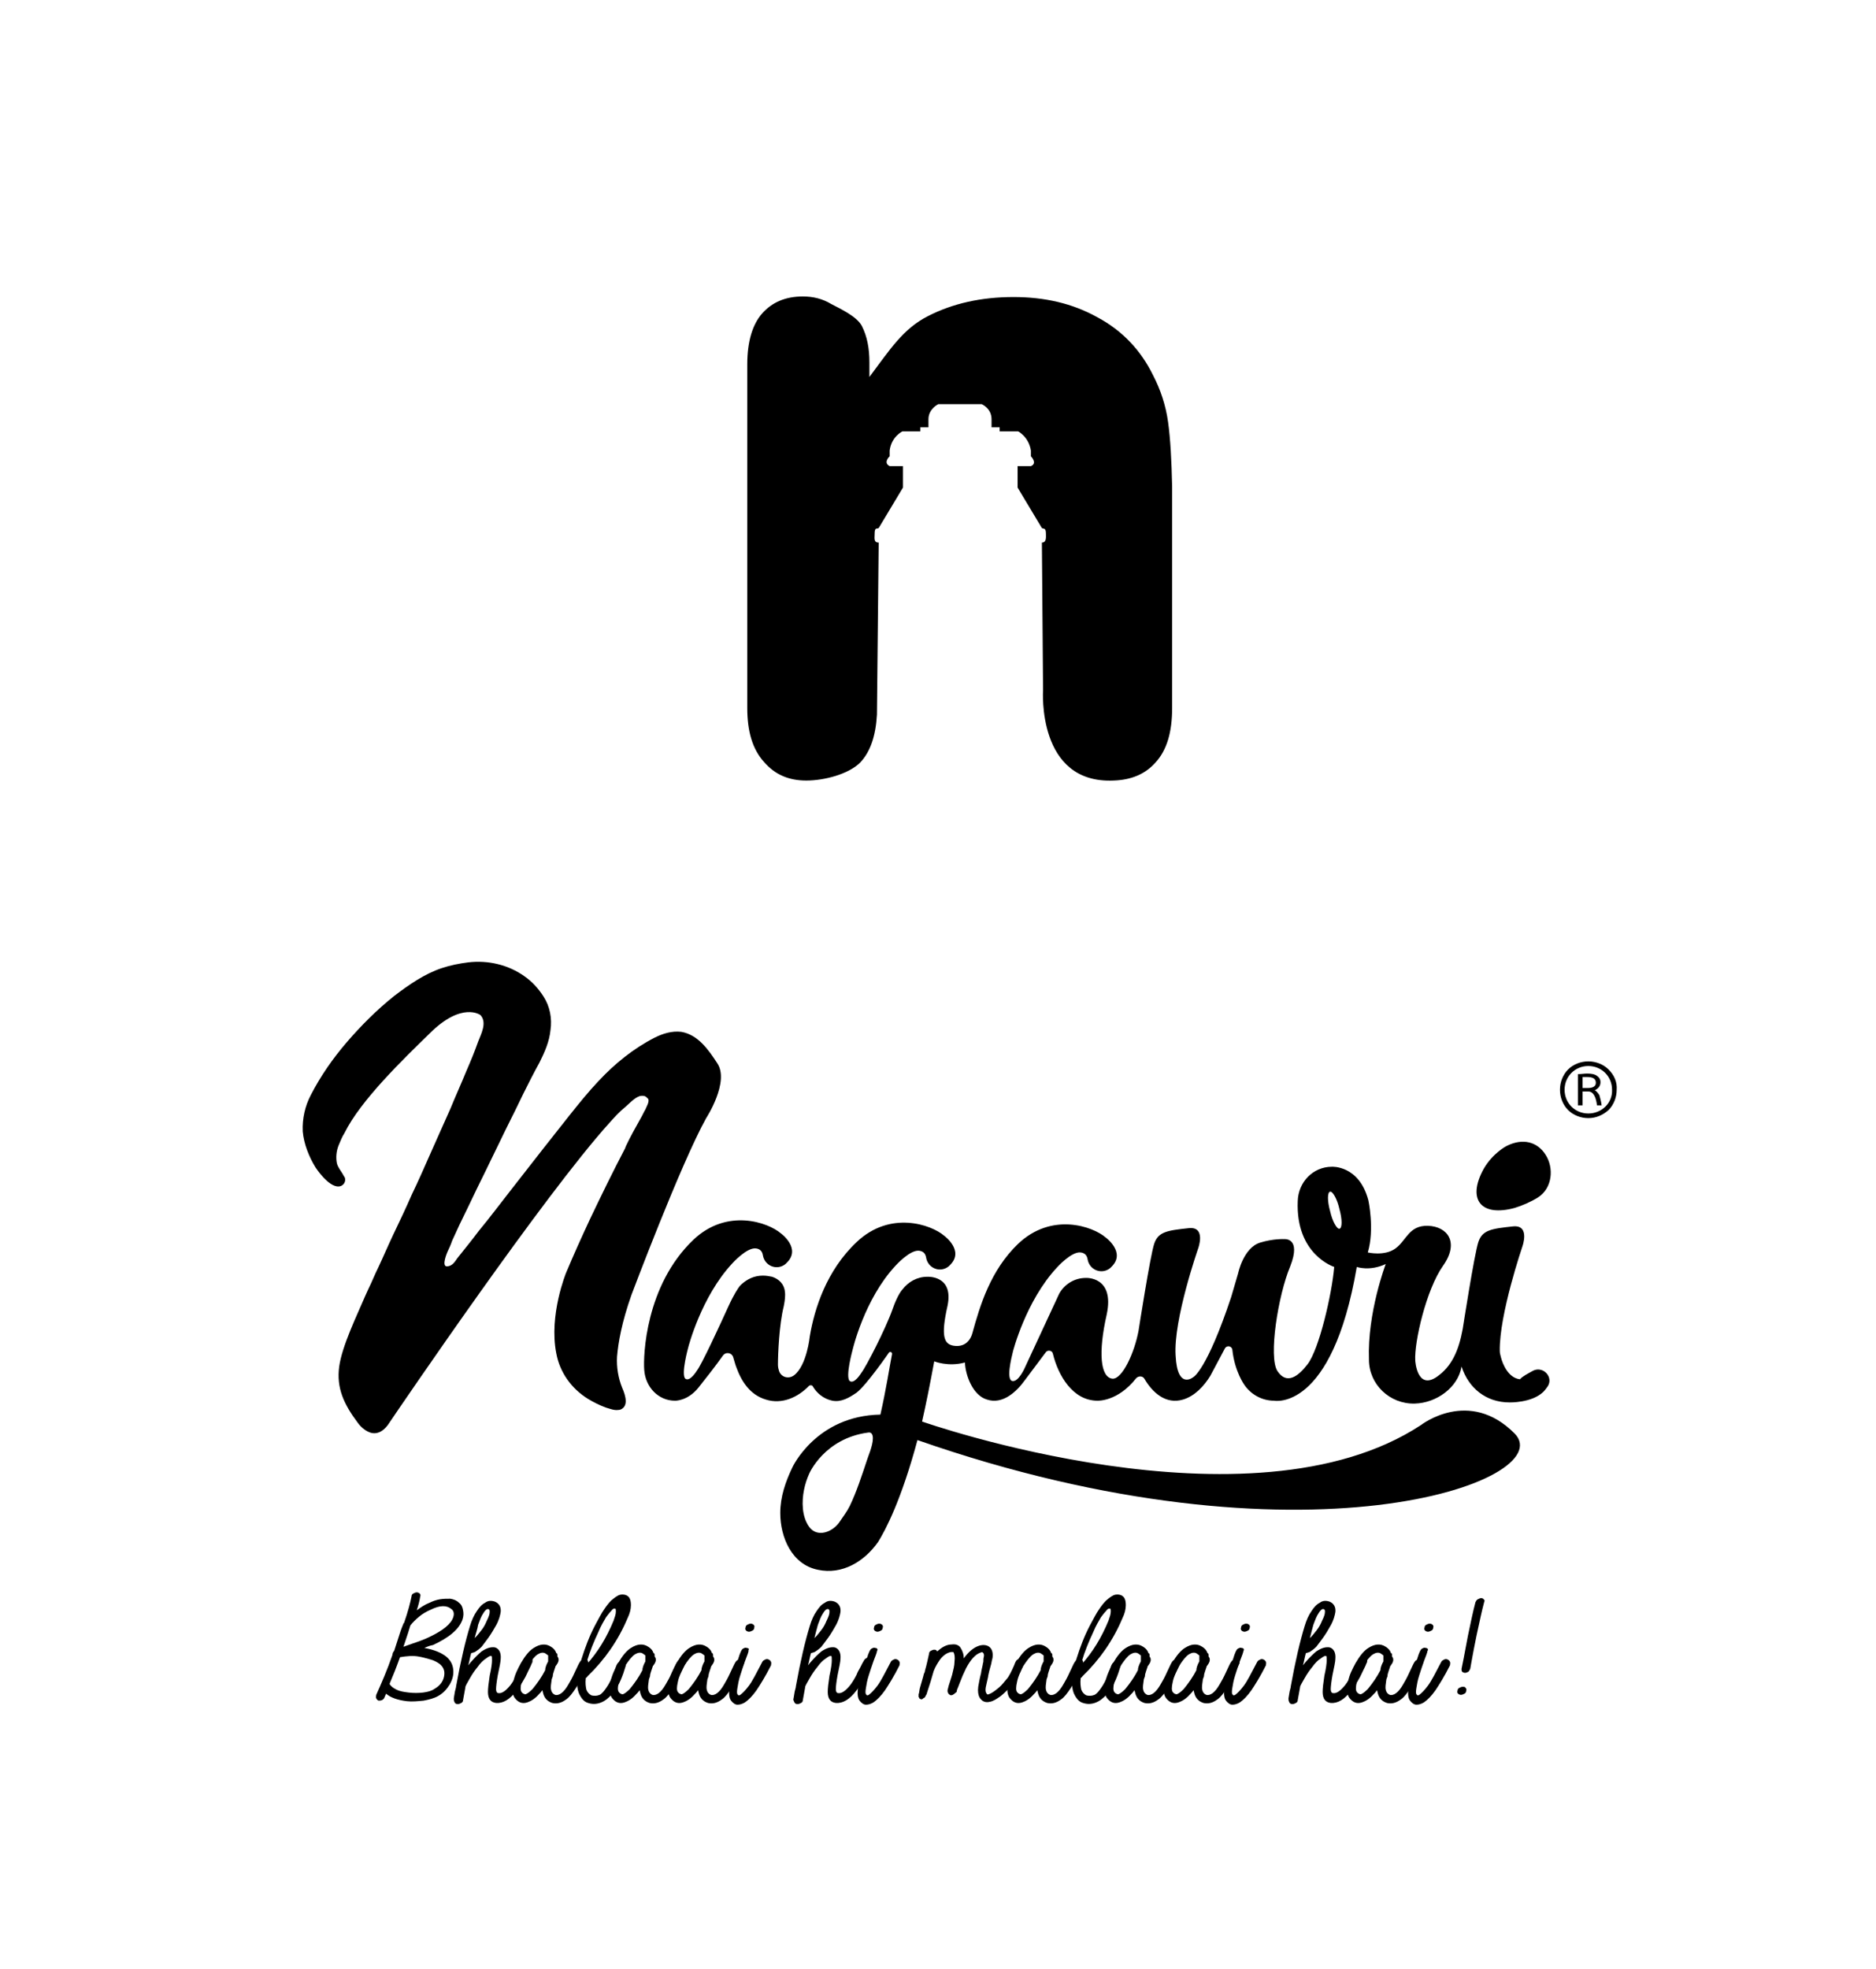 <?xml version="1.0" encoding="UTF-8"?> <svg xmlns="http://www.w3.org/2000/svg" xmlns:xlink="http://www.w3.org/1999/xlink" version="1.1" id="Layer_1" x="0px" y="0px" viewBox="0 0 324.1 340.1" style="enable-background:new 0 0 324.1 340.1;" xml:space="preserve"> <g> <g> <g> <path d="M73.3,284.6c1.7,0.3,2.9,0.8,3.8,1.5c0.7,0.6,1.1,1.3,1.2,2.2c0.1,0.9-0.1,1.7-0.6,2.6c-0.5,0.8-1.1,1.5-2,2 c-0.7,0.4-1.5,0.6-2.5,0.8c-1,0.1-2,0.2-2.9,0.1c-1.6-0.2-2.8-0.6-3.6-1.3l-0.3,0.7c-0.1,0.2-0.2,0.3-0.4,0.4 c-0.2,0.1-0.4,0.1-0.6,0.1c-0.2-0.1-0.3-0.2-0.4-0.4c-0.1-0.2,0-0.4,0-0.6c0.9-2,1.9-4.3,2.8-6.9c0-0.2,0.1-0.5,0.3-0.7l1.1-3.4 c0.1-0.3,0.3-0.8,0.5-1.3c0,0,0-0.1,0.1-0.1c0.7-2,1.1-3.6,1.3-4.6c0-0.2,0.1-0.4,0.3-0.5c0.2-0.1,0.4-0.2,0.6-0.2 c0.2,0,0.4,0.1,0.5,0.2c0.1,0.1,0.2,0.3,0.1,0.5c-0.1,0.7-0.3,1.5-0.6,2.4c0.7-0.5,1.4-1,2.2-1.3c0.6-0.3,1.2-0.5,1.8-0.6 c0.6-0.1,1.2-0.1,1.8-0.1c0.6,0.1,1.1,0.3,1.5,0.7c0.4,0.3,0.6,0.7,0.7,1.3c0.1,0.5,0.1,1-0.1,1.6c-0.6,1.7-2.3,3.1-5.1,4.4 C74.2,284.2,73.8,284.4,73.3,284.6z M69.1,286.2c-0.6,1.7-1.2,3.2-1.8,4.6c0.2,0.4,0.6,0.7,1.2,1c0.6,0.3,1.3,0.4,2.1,0.5 c0.8,0.1,1.7,0.1,2.5,0c0.8-0.1,1.5-0.3,1.9-0.6c0.9-0.5,1.5-1.2,1.7-2.1c0.2-0.9,0-1.6-0.7-2.2c-0.4-0.3-0.9-0.6-1.6-0.8 c-0.7-0.2-1.4-0.4-2-0.5C71.4,285.9,70.3,286,69.1,286.2z M69.7,284.4l1.4-0.5c1.2-0.4,2.3-0.8,3.1-1.2c2.3-1.1,3.7-2.2,4.1-3.4 c0.2-0.6,0.1-1.1-0.3-1.4c-0.8-0.7-2-0.7-3.6,0.1c-0.7,0.3-1.4,0.7-2,1.2c-0.6,0.5-1.1,1-1.5,1.5c-0.2,0.6-0.3,1-0.4,1.3 L69.7,284.4z"></path> <path d="M78.4,293.3c0.1-0.7,0.2-1.1,0.2-1.2c0.1-0.4,0.2-0.7,0.2-0.9c0.8-4.4,1.6-7.8,2.4-10.4c0.3-1,0.7-1.9,1.2-2.6 c0.4-0.6,0.8-1.1,1.4-1.4c0.5-0.4,1.1-0.4,1.7-0.2c0.7,0.3,1.1,0.9,1,1.8c-0.1,0.6-0.3,1.4-0.8,2.3c-0.4,0.7-0.8,1.4-1.3,2.1 c-0.5,0.7-0.9,1.2-1.2,1.6c-0.4,0.4-0.7,0.6-1,0.8c-0.1,0.1-0.4,0.2-0.8,0.3c-0.2,0.7-0.3,1.4-0.5,2.1l0.4-0.5 c0.7-0.8,1.3-1.4,1.9-1.9c0.9-0.6,1.6-0.8,2.3-0.7c0.7,0.2,1.1,0.9,1,2c0,0.4-0.2,1.4-0.5,2.8c-0.2,1.1-0.3,2-0.3,2.4 c0,0.5,0.2,0.7,0.4,0.7c0.6,0.1,1.3-0.4,2.1-1.4c0.3-0.4,0.7-1,1.1-1.8c0.1-0.3,0.3-0.7,0.6-1.2c0.3-0.6,0.5-1,0.7-1.3 c0.1-0.2,0.3-0.3,0.5-0.4c0.2-0.1,0.4-0.1,0.6,0c0.2,0.1,0.3,0.2,0.3,0.4c0,0.2,0,0.4-0.1,0.5c-0.1,0.3-0.3,0.7-0.6,1.3 c-0.3,0.6-0.5,1.1-0.7,1.4c-0.5,0.9-0.9,1.5-1.3,2c-1.2,1.6-2.4,2.3-3.6,2.2c-0.9-0.1-1.4-0.7-1.4-1.9c0-0.6,0.1-1.5,0.3-2.8 c0.3-1.3,0.4-2.2,0.4-2.6c0-0.5,0-0.8-0.1-0.8c-0.2-0.1-0.5,0.1-0.9,0.4c-0.5,0.3-1,0.8-1.5,1.5c-0.5,0.6-0.9,1.2-1.3,1.9 c-0.4,0.7-0.7,1.2-0.8,1.5l0,0.1l-0.4,2.2c0,0.2-0.1,0.4-0.3,0.5s-0.4,0.2-0.6,0.2c-0.3,0-0.5-0.1-0.6-0.4 C78.4,293.7,78.4,293.5,78.4,293.3z M82,282.9c0.1-0.1,0.2-0.2,0.3-0.3c0.2-0.2,0.5-0.6,0.9-1.1c0.4-0.5,0.7-1.1,0.9-1.6 c0.3-0.6,0.5-1.1,0.5-1.5c0-0.3,0-0.4-0.2-0.5c-0.3-0.1-0.6,0.2-0.9,0.7c-0.4,0.6-0.6,1.2-0.9,2C82.5,281.3,82.2,282.1,82,282.9z "></path> <path d="M96.3,286.1C96.3,286.1,96.3,286.1,96.3,286.1c0.2,0.2,0.2,0.4,0.2,0.6c0,0.2-0.1,0.4-0.2,0.6c0,0-0.1,0.1-0.2,0.3 l-0.1,0.1c-0.2,0.6-0.3,0.9-0.3,0.9c-0.1,0.3-0.2,0.6-0.2,0.9c-0.1,0.3-0.2,0.5-0.2,0.6c-0.1,0.7-0.2,1.3-0.1,1.7 c0.1,0.5,0.4,0.8,0.7,0.9c0.3,0.1,0.7,0,1.1-0.3c0.4-0.3,0.8-0.8,1.2-1.5c0.3-0.5,0.7-1.2,1.1-2.1c0.5-1.1,0.8-1.7,0.9-1.8 c0.1-0.2,0.3-0.3,0.5-0.4c0.2-0.1,0.4-0.1,0.6,0c0.2,0.1,0.3,0.2,0.3,0.4c0.1,0.2,0,0.4-0.1,0.5c0,0.1-0.3,0.6-0.8,1.7 c-0.4,0.9-0.8,1.7-1.2,2.3c-0.6,0.9-1.1,1.6-1.7,2c-0.8,0.6-1.6,0.8-2.4,0.6c-0.9-0.3-1.4-0.9-1.6-1.8c0-0.1-0.1-0.3-0.1-0.4 c-0.2,0.3-0.4,0.5-0.6,0.7c-0.7,0.8-1.4,1.2-2,1.4c-0.9,0.3-1.6,0-2.2-0.8c-0.4-0.6-0.5-1.5-0.2-2.8c0.2-1.1,0.7-2.1,1.3-3.2 c0.7-1.2,1.4-2.1,2.2-2.6c1.1-0.7,2.1-0.8,3-0.2c0.5,0.3,0.8,0.7,0.9,1.1C96.3,285.5,96.3,285.7,96.3,286.1L96.3,286.1z M94.7,286.8c0-0.1,0-0.4,0-0.7c0-0.1,0-0.2,0-0.2c0,0-0.1-0.1-0.4-0.3c-0.4-0.3-0.9-0.2-1.4,0.1c-0.6,0.4-1.1,1.1-1.7,2 c-0.5,0.9-0.9,1.8-1.1,2.8c-0.2,0.9-0.2,1.4,0,1.7c0.2,0.3,0.5,0.4,0.7,0.4c0.3-0.1,0.7-0.4,1.2-0.9c0.4-0.5,0.8-1,1.2-1.6 c0.4-0.6,0.7-1.1,0.9-1.5c0-0.1,0.1-0.1,0.1-0.2l0-0.2c0.1-0.5,0.3-0.9,0.4-1.1C94.7,287,94.7,286.9,94.7,286.8 C94.8,286.9,94.7,286.8,94.7,286.8z"></path> <path d="M101.2,289.8c-0.1,0.9,0,1.5,0.1,2c0.2,0.5,0.5,0.8,0.9,1c0.5,0.1,0.9,0.1,1.4-0.1c0.4-0.2,0.8-0.7,1.2-1.3 c0.7-1,1.2-2.3,1.7-3.8c0.1-0.2,0.2-0.4,0.4-0.5c0.2-0.1,0.4-0.2,0.6-0.2c0.2,0,0.4,0.1,0.5,0.3c0.1,0.2,0.1,0.3,0.1,0.5 c-0.5,1.7-1.1,3.2-1.9,4.3c-0.6,0.8-1.2,1.4-1.9,1.8c-0.9,0.5-1.8,0.6-2.7,0.3c-0.7-0.2-1.2-0.8-1.6-1.7c-0.5-1.3-0.4-3.2,0.5-6 c0.6-1.9,1.3-3.8,2.3-5.7c0.6-1.1,1.1-2.1,1.6-2.8c0.4-0.6,0.8-1.1,1.2-1.5c0.6-0.5,1.1-0.9,1.6-1c0.7-0.1,1.2,0.1,1.5,0.5 c0.2,0.3,0.3,0.7,0.3,1.3c0,0.7-0.2,1.5-0.6,2.3c-1.6,3.8-3.9,7.1-6.9,10C101.4,289.7,101.3,289.7,101.2,289.8z M101.3,287.5 c2-2.2,3.5-4.7,4.7-7.6c0.2-0.6,0.4-1.1,0.4-1.6c0-0.2,0-0.4-0.1-0.5c0,0-0.1,0-0.2,0c-0.1,0-0.3,0.1-0.5,0.4 c-0.3,0.3-0.6,0.7-0.9,1.1c-0.4,0.7-0.9,1.5-1.3,2.5c-0.8,1.7-1.5,3.4-2,5.1C101.4,287,101.3,287.2,101.3,287.5z"></path> <path d="M113.1,286.1C113.1,286.1,113.1,286.1,113.1,286.1c0.2,0.2,0.2,0.4,0.2,0.6c0,0.2-0.1,0.4-0.2,0.6c0,0-0.1,0.1-0.2,0.3 l-0.1,0.1c-0.2,0.6-0.3,0.9-0.3,0.9c-0.1,0.3-0.2,0.6-0.2,0.9c-0.1,0.3-0.2,0.5-0.2,0.6c-0.1,0.7-0.2,1.3-0.1,1.7 c0.1,0.5,0.4,0.8,0.7,0.9c0.3,0.1,0.7,0,1.1-0.3c0.4-0.3,0.8-0.8,1.2-1.5c0.3-0.5,0.7-1.2,1.1-2.1c0.5-1.1,0.8-1.7,0.9-1.8 c0.1-0.2,0.3-0.3,0.5-0.4c0.2-0.1,0.4-0.1,0.6,0c0.2,0.1,0.3,0.2,0.3,0.4c0.1,0.2,0,0.4-0.1,0.5c0,0.1-0.3,0.6-0.8,1.7 c-0.4,0.9-0.8,1.7-1.2,2.3c-0.6,0.9-1.1,1.6-1.7,2c-0.8,0.6-1.6,0.8-2.4,0.6c-0.9-0.3-1.4-0.9-1.6-1.8c0-0.1-0.1-0.3-0.1-0.4 c-0.2,0.3-0.4,0.5-0.6,0.7c-0.7,0.8-1.4,1.2-2,1.4c-0.9,0.3-1.6,0-2.2-0.8c-0.4-0.6-0.5-1.5-0.2-2.8c0.2-1.1,0.7-2.1,1.3-3.2 c0.7-1.2,1.4-2.1,2.2-2.6c1.1-0.7,2.1-0.8,3-0.2c0.5,0.3,0.8,0.7,0.9,1.1C113.1,285.5,113.1,285.7,113.1,286.1L113.1,286.1z M111.5,286.8c0-0.1,0-0.4,0-0.7c0-0.1,0-0.2,0-0.2c0,0-0.1-0.1-0.4-0.3c-0.4-0.3-0.9-0.2-1.4,0.1c-0.6,0.4-1.1,1.1-1.7,2 c-0.5,0.9-0.9,1.8-1.1,2.8c-0.2,0.9-0.2,1.4,0,1.7s0.5,0.4,0.7,0.4c0.3-0.1,0.7-0.4,1.2-0.9c0.4-0.5,0.8-1,1.2-1.6 c0.4-0.6,0.7-1.1,0.9-1.5c0-0.1,0.1-0.1,0.1-0.2l0-0.2c0.1-0.5,0.3-0.9,0.4-1.1C111.5,287,111.5,286.9,111.5,286.8 C111.5,286.9,111.5,286.8,111.5,286.8z"></path> <path d="M123.2,286.1C123.2,286.1,123.2,286.1,123.2,286.1c0.2,0.2,0.2,0.4,0.2,0.6c0,0.2-0.1,0.4-0.2,0.6c0,0-0.1,0.1-0.2,0.3 l-0.1,0.1c-0.2,0.6-0.3,0.9-0.3,0.9c-0.1,0.3-0.2,0.6-0.2,0.9c-0.1,0.3-0.2,0.5-0.2,0.6c-0.1,0.7-0.2,1.3-0.1,1.7 c0.1,0.5,0.4,0.8,0.7,0.9c0.3,0.1,0.7,0,1.1-0.3c0.4-0.3,0.8-0.8,1.2-1.5c0.3-0.5,0.7-1.2,1.1-2.1c0.5-1.1,0.8-1.7,0.9-1.8 c0.1-0.2,0.3-0.3,0.5-0.4c0.2-0.1,0.4-0.1,0.6,0c0.2,0.1,0.3,0.2,0.3,0.4c0.1,0.2,0,0.4-0.1,0.5c0,0.1-0.3,0.6-0.8,1.7 c-0.4,0.9-0.8,1.7-1.2,2.3c-0.6,0.9-1.1,1.6-1.7,2c-0.8,0.6-1.6,0.8-2.4,0.6c-0.9-0.3-1.4-0.9-1.6-1.8c0-0.1-0.1-0.3-0.1-0.4 c-0.2,0.3-0.4,0.5-0.6,0.7c-0.7,0.8-1.4,1.2-2,1.4c-0.9,0.3-1.6,0-2.2-0.8c-0.4-0.6-0.5-1.5-0.2-2.8c0.2-1.1,0.7-2.1,1.3-3.2 c0.7-1.2,1.4-2.1,2.2-2.6c1.1-0.7,2.1-0.8,3-0.2c0.5,0.3,0.8,0.7,0.9,1.1C123.2,285.5,123.2,285.7,123.2,286.1L123.2,286.1z M121.7,286.8c0-0.1,0-0.4,0-0.7c0-0.1,0-0.2,0-0.2c0,0-0.1-0.1-0.4-0.3c-0.4-0.3-0.9-0.2-1.4,0.1c-0.6,0.4-1.1,1.1-1.7,2 c-0.5,0.9-0.9,1.8-1.1,2.8c-0.2,0.9-0.2,1.4,0,1.7c0.2,0.3,0.5,0.4,0.7,0.4c0.3-0.1,0.7-0.4,1.2-0.9c0.4-0.5,0.8-1,1.2-1.6 c0.4-0.6,0.7-1.1,0.9-1.5c0-0.1,0.1-0.1,0.1-0.2l0-0.2c0.1-0.5,0.3-0.9,0.4-1.1C121.7,287,121.7,286.9,121.7,286.8 C121.7,286.9,121.7,286.8,121.7,286.8z"></path> <path d="M129.3,285.2c0,0.1-0.2,0.7-0.6,1.7c-0.3,0.9-0.6,1.7-0.8,2.4c-0.3,0.9-0.4,1.6-0.5,2.2c-0.1,0.6-0.1,0.9,0,1.1 c0.1,0.1,0.2,0.2,0.2,0.2c0.1,0,0.1,0,0.3-0.1c0.4-0.3,0.9-0.8,1.5-1.6c0.6-0.8,1.3-2.2,2.3-4.1c0.1-0.2,0.3-0.3,0.5-0.4 c0.2-0.1,0.4-0.1,0.6,0c0.2,0.1,0.3,0.2,0.4,0.4c0.1,0.2,0,0.4,0,0.6c-1,2-1.9,3.4-2.5,4.3c-0.7,1-1.4,1.7-2,2.1 c-0.5,0.3-0.9,0.4-1.3,0.4c-0.4,0-0.8-0.3-1.1-0.7c-0.3-0.4-0.4-1.1-0.3-2c0.1-0.6,0.3-1.4,0.6-2.4c0.2-0.6,0.4-1.4,0.8-2.4 c0.3-1,0.5-1.5,0.6-1.7c0.1-0.2,0.2-0.4,0.4-0.5c0.2-0.1,0.4-0.2,0.6-0.1c0.2,0,0.4,0.1,0.4,0.3 C129.3,284.8,129.3,285,129.3,285.2z M130.2,280.6c0.1,0.1,0.2,0.3,0.1,0.5c0,0.2-0.1,0.4-0.3,0.5c-0.2,0.1-0.4,0.2-0.6,0.2 s-0.4-0.1-0.5-0.2c-0.1-0.1-0.2-0.3-0.1-0.5c0-0.2,0.1-0.4,0.3-0.5c0.2-0.1,0.4-0.2,0.6-0.2C129.9,280.4,130.1,280.5,130.2,280.6 z"></path> <path d="M137.1,293.3c0.1-0.7,0.2-1.1,0.2-1.2c0.1-0.4,0.2-0.7,0.2-0.9c0.8-4.4,1.6-7.8,2.4-10.4c0.3-1,0.7-1.9,1.2-2.6 c0.4-0.6,0.8-1.1,1.4-1.4c0.5-0.4,1.1-0.4,1.7-0.2c0.7,0.3,1.1,0.9,1,1.8c-0.1,0.6-0.3,1.4-0.8,2.3c-0.4,0.7-0.8,1.4-1.3,2.1 c-0.5,0.7-0.9,1.2-1.2,1.6c-0.4,0.4-0.7,0.6-1,0.8c-0.1,0.1-0.4,0.2-0.8,0.3c-0.2,0.7-0.3,1.4-0.5,2.1l0.4-0.5 c0.7-0.8,1.3-1.4,1.9-1.9c0.9-0.6,1.6-0.8,2.3-0.7c0.7,0.2,1.1,0.9,1,2c0,0.4-0.2,1.4-0.5,2.8c-0.2,1.1-0.3,2-0.3,2.4 c0,0.5,0.2,0.7,0.4,0.7c0.6,0.1,1.3-0.4,2.1-1.4c0.3-0.4,0.7-1,1.1-1.8c0.1-0.3,0.3-0.7,0.6-1.2c0.3-0.6,0.5-1,0.7-1.3 c0.1-0.2,0.3-0.3,0.5-0.4c0.2-0.1,0.4-0.1,0.6,0c0.2,0.1,0.3,0.2,0.3,0.4c0,0.2,0,0.4-0.1,0.5c-0.1,0.3-0.3,0.7-0.6,1.3 c-0.3,0.6-0.5,1.1-0.7,1.4c-0.5,0.9-0.9,1.5-1.3,2c-1.2,1.6-2.4,2.3-3.6,2.2c-0.9-0.1-1.4-0.7-1.4-1.9c0-0.6,0.1-1.5,0.3-2.8 c0.3-1.3,0.4-2.2,0.4-2.6c0-0.5,0-0.8-0.1-0.8c-0.2-0.1-0.5,0.1-0.9,0.4c-0.5,0.3-1,0.8-1.5,1.5c-0.5,0.6-0.9,1.2-1.3,1.9 c-0.4,0.7-0.7,1.2-0.8,1.5l0,0.1l-0.4,2.2c0,0.2-0.1,0.4-0.3,0.5c-0.2,0.1-0.4,0.2-0.6,0.2c-0.3,0-0.5-0.1-0.6-0.4 C137.1,293.7,137,293.5,137.1,293.3z M140.7,282.9c0.1-0.1,0.2-0.2,0.3-0.3c0.2-0.2,0.5-0.6,0.9-1.1c0.4-0.5,0.7-1.1,0.9-1.6 c0.3-0.6,0.5-1.1,0.5-1.5c0-0.3,0-0.4-0.2-0.5c-0.3-0.1-0.6,0.2-0.9,0.7c-0.4,0.6-0.6,1.2-0.9,2 C141.1,281.3,140.9,282.1,140.7,282.9z"></path> <path d="M151.5,285.2c0,0.1-0.2,0.7-0.6,1.7c-0.3,0.9-0.6,1.7-0.8,2.4c-0.3,0.9-0.4,1.6-0.5,2.2c-0.1,0.6-0.1,0.9,0,1.1 c0.1,0.1,0.2,0.2,0.2,0.2c0.1,0,0.1,0,0.3-0.1c0.4-0.3,0.9-0.8,1.5-1.6c0.6-0.8,1.3-2.2,2.3-4.1c0.1-0.2,0.3-0.3,0.5-0.4 c0.2-0.1,0.4-0.1,0.6,0c0.2,0.1,0.3,0.2,0.4,0.4c0.1,0.2,0,0.4,0,0.6c-1,2-1.9,3.4-2.5,4.3c-0.7,1-1.4,1.7-2,2.1 c-0.5,0.3-0.9,0.4-1.3,0.4c-0.4,0-0.8-0.3-1.1-0.7c-0.3-0.4-0.4-1.1-0.3-2c0.1-0.6,0.3-1.4,0.6-2.4c0.2-0.6,0.4-1.4,0.8-2.4 c0.3-1,0.5-1.5,0.6-1.7c0.1-0.2,0.2-0.4,0.4-0.5c0.2-0.1,0.4-0.2,0.6-0.1c0.2,0,0.4,0.1,0.4,0.3S151.5,285,151.5,285.2z M152.4,280.6c0.1,0.1,0.2,0.3,0.1,0.5c0,0.2-0.1,0.4-0.3,0.5c-0.2,0.1-0.4,0.2-0.6,0.2c-0.2,0-0.4-0.1-0.5-0.2s-0.2-0.3-0.1-0.5 c0-0.2,0.1-0.4,0.3-0.5c0.2-0.1,0.4-0.2,0.6-0.2S152.3,280.5,152.4,280.6z"></path> <path d="M166.5,286.4c0.8-1.1,1.7-1.9,2.7-2.2c0.7-0.2,1.3-0.1,1.7,0.2c0.4,0.3,0.6,0.8,0.6,1.4c0,0.2,0,0.5-0.1,0.8 c-0.1,0.3-0.1,0.6-0.2,0.9l-0.3,1.1c-0.1,0.5-0.2,0.8-0.2,1c-0.2,0.8-0.3,1.4-0.4,1.8c-0.1,0.5,0,0.9,0.1,1 c0.1,0.2,0.2,0.3,0.4,0.2c0.3-0.1,0.7-0.3,1.2-0.7c0.4-0.3,0.9-0.7,1.3-1.2c0.4-0.5,0.7-0.8,0.9-1.1c0.5-0.8,0.9-1.7,1.2-2.5 c0.1-0.2,0.2-0.4,0.4-0.5c0.2-0.1,0.4-0.2,0.6-0.2c0.2,0,0.3,0.1,0.4,0.3c0.1,0.2,0.1,0.3,0.1,0.5c-0.3,1-0.8,2-1.4,3 c-0.2,0.3-0.6,0.8-1.1,1.3c-0.5,0.5-1,1-1.5,1.4c-0.7,0.5-1.3,0.9-1.9,1c-0.8,0.2-1.4-0.1-1.8-0.8c-0.2-0.4-0.3-1-0.2-1.8 c0.1-0.5,0.2-1.2,0.4-2c0.1-0.2,0.1-0.6,0.2-1c0.1-0.5,0.2-0.8,0.2-1c0.1-0.2,0.1-0.5,0.1-0.7c0-0.3,0.1-0.5,0.1-0.7 c0-0.3-0.1-0.4-0.2-0.5c-0.1-0.1-0.2-0.1-0.4,0c-0.9,0.3-1.7,1.2-2.5,2.7c-0.2,0.4-0.4,0.9-0.6,1.3c-0.2,0.5-0.4,1-0.6,1.5 c-0.2,0.6-0.4,0.9-0.4,1.1s-0.1,0.3-0.2,0.3c0,0.1-0.1,0.1-0.1,0.1c-0.1,0.1-0.2,0.2-0.4,0.3c-0.2,0.1-0.4,0.1-0.5,0 c-0.1-0.1-0.2-0.1-0.3-0.3c0-0.1-0.1-0.2-0.1-0.3c0-0.1,0-0.2,0-0.2l0.2-0.8c0.4-1.2,0.6-1.9,0.6-1.9c0.2-0.8,0.4-1.6,0.4-2.2 c0.1-0.9,0-1.4-0.2-1.7c-0.1,0-0.2,0-0.4,0c-0.6,0.1-1.3,0.5-1.9,1.3c-0.4,0.6-0.8,1.2-1.1,2c-0.3,1.1-0.7,2.4-1.2,3.9 c0,0.1,0,0.1-0.1,0.2c0,0.1-0.1,0.1-0.1,0.2c0,0.1-0.1,0.1-0.1,0.2c0,0-0.1,0.1-0.1,0.1c-0.1,0-0.2,0.1-0.3,0.2 c-0.2,0.1-0.3,0.1-0.4,0c-0.1,0-0.2-0.1-0.2-0.2c-0.1-0.1-0.1-0.1-0.1-0.2c0,0,0-0.1,0-0.1c0,0,0-0.1,0-0.1l0-0.1l0-0.1 c0.1-0.2,0.1-0.5,0.2-1c0.3-1.1,0.6-2,0.7-2.5c0.1-0.2,0.2-0.4,0.2-0.6c0.3-1,0.5-2,0.7-2.9c0-0.2,0.1-0.4,0.3-0.5 c0.2-0.1,0.4-0.2,0.6-0.2c0.3,0,0.4,0.1,0.5,0.3c0.8-0.7,1.6-1.2,2.5-1.2c0.7-0.1,1.2,0.1,1.5,0.5 C166.3,285.1,166.5,285.7,166.5,286.4z"></path> <path d="M181.8,286.1C181.8,286.1,181.9,286.1,181.8,286.1c0.2,0.2,0.2,0.4,0.2,0.6c0,0.2-0.1,0.4-0.2,0.6c0,0-0.1,0.1-0.2,0.3 l-0.1,0.1c-0.2,0.6-0.3,0.9-0.3,0.9c-0.1,0.3-0.2,0.6-0.2,0.9c-0.1,0.3-0.2,0.5-0.2,0.6c-0.1,0.7-0.2,1.3-0.1,1.7 c0.1,0.5,0.4,0.8,0.7,0.9c0.3,0.1,0.7,0,1.1-0.3c0.4-0.3,0.8-0.8,1.2-1.5c0.3-0.5,0.7-1.2,1.1-2.1c0.5-1.1,0.8-1.7,0.9-1.8 c0.1-0.2,0.3-0.3,0.5-0.4s0.4-0.1,0.6,0c0.2,0.1,0.3,0.2,0.3,0.4c0.1,0.2,0,0.4-0.1,0.5c0,0.1-0.3,0.6-0.8,1.7 c-0.4,0.9-0.8,1.7-1.2,2.3c-0.6,0.9-1.1,1.6-1.7,2c-0.8,0.6-1.6,0.8-2.4,0.6c-0.9-0.3-1.4-0.9-1.6-1.8c0-0.1-0.1-0.3-0.1-0.4 c-0.2,0.3-0.4,0.5-0.6,0.7c-0.7,0.8-1.4,1.2-2,1.4c-0.9,0.3-1.6,0-2.2-0.8c-0.4-0.6-0.5-1.5-0.2-2.8c0.2-1.1,0.7-2.1,1.3-3.2 c0.7-1.2,1.4-2.1,2.2-2.6c1.1-0.7,2.1-0.8,3-0.2c0.5,0.3,0.8,0.7,0.9,1.1C181.8,285.5,181.8,285.7,181.8,286.1L181.8,286.1z M180.3,286.8c0-0.1,0-0.4,0-0.7c0-0.1,0-0.2,0-0.2c0,0-0.1-0.1-0.4-0.3c-0.4-0.3-0.9-0.2-1.4,0.1c-0.6,0.4-1.1,1.1-1.7,2 c-0.5,0.9-0.9,1.8-1.1,2.8c-0.2,0.9-0.2,1.4,0,1.7c0.2,0.3,0.5,0.4,0.7,0.4c0.3-0.1,0.7-0.4,1.2-0.9c0.4-0.5,0.8-1,1.2-1.6 c0.4-0.6,0.7-1.1,0.9-1.5c0-0.1,0.1-0.1,0.1-0.2l0-0.2c0.1-0.5,0.3-0.9,0.4-1.1C180.3,287,180.3,286.9,180.3,286.8 C180.3,286.9,180.3,286.8,180.3,286.8z"></path> <path d="M186.7,289.8c-0.1,0.9,0,1.5,0.1,2c0.2,0.5,0.5,0.8,0.9,1c0.5,0.1,0.9,0.1,1.4-0.1c0.4-0.2,0.8-0.7,1.2-1.3 c0.7-1,1.2-2.3,1.7-3.8c0.1-0.2,0.2-0.4,0.4-0.5c0.2-0.1,0.4-0.2,0.6-0.2c0.2,0,0.4,0.1,0.5,0.3c0.1,0.2,0.1,0.3,0.1,0.5 c-0.5,1.7-1.1,3.2-1.9,4.3c-0.6,0.8-1.2,1.4-1.9,1.8c-0.9,0.5-1.8,0.6-2.7,0.3c-0.7-0.2-1.2-0.8-1.6-1.7c-0.5-1.3-0.4-3.2,0.5-6 c0.6-1.9,1.3-3.8,2.3-5.7c0.6-1.1,1.1-2.1,1.6-2.8c0.4-0.6,0.8-1.1,1.2-1.5c0.6-0.5,1.1-0.9,1.6-1c0.7-0.1,1.2,0.1,1.5,0.5 c0.2,0.3,0.3,0.7,0.3,1.3c0,0.7-0.2,1.5-0.6,2.3c-1.6,3.8-3.9,7.1-6.9,10C186.9,289.7,186.8,289.7,186.7,289.8z M186.8,287.5 c2-2.2,3.5-4.7,4.7-7.6c0.2-0.6,0.4-1.1,0.4-1.6c0-0.2,0-0.4-0.1-0.5c0,0-0.1,0-0.2,0c-0.1,0-0.3,0.1-0.5,0.4 c-0.3,0.3-0.6,0.7-0.9,1.1c-0.4,0.7-0.9,1.5-1.3,2.5c-0.8,1.7-1.5,3.4-2,5.1C187,287,186.9,287.2,186.8,287.5z"></path> <path d="M198.6,286.1C198.6,286.1,198.7,286.1,198.6,286.1c0.2,0.2,0.2,0.4,0.2,0.6c0,0.2-0.1,0.4-0.2,0.6c0,0-0.1,0.1-0.2,0.3 l-0.1,0.1c-0.2,0.6-0.3,0.9-0.3,0.9c-0.1,0.3-0.2,0.6-0.2,0.9c-0.1,0.3-0.2,0.5-0.2,0.6c-0.1,0.7-0.2,1.3-0.1,1.7 c0.1,0.5,0.4,0.8,0.7,0.9c0.3,0.1,0.7,0,1.1-0.3c0.4-0.3,0.8-0.8,1.2-1.5c0.3-0.5,0.7-1.2,1.1-2.1c0.5-1.1,0.8-1.7,0.9-1.8 c0.1-0.2,0.3-0.3,0.5-0.4c0.2-0.1,0.4-0.1,0.6,0c0.2,0.1,0.3,0.2,0.3,0.4c0.1,0.2,0,0.4-0.1,0.5c0,0.1-0.3,0.6-0.8,1.7 c-0.4,0.9-0.8,1.7-1.2,2.3c-0.6,0.9-1.1,1.6-1.7,2c-0.8,0.6-1.6,0.8-2.4,0.6c-0.9-0.3-1.4-0.9-1.6-1.8c0-0.1-0.1-0.3-0.1-0.4 c-0.2,0.3-0.4,0.5-0.6,0.7c-0.7,0.8-1.4,1.2-2,1.4c-0.9,0.3-1.6,0-2.2-0.8c-0.4-0.6-0.5-1.5-0.2-2.8c0.2-1.1,0.7-2.1,1.3-3.2 c0.7-1.2,1.4-2.1,2.2-2.6c1.1-0.7,2.1-0.8,3-0.2c0.5,0.3,0.8,0.7,0.9,1.1C198.6,285.5,198.6,285.7,198.6,286.1L198.6,286.1z M197.1,286.8c0-0.1,0-0.4,0-0.7c0-0.1,0-0.2,0-0.2c0,0-0.1-0.1-0.4-0.3c-0.4-0.3-0.9-0.2-1.4,0.1c-0.6,0.4-1.1,1.1-1.7,2 c-0.5,0.9-0.9,1.8-1.1,2.8c-0.2,0.9-0.2,1.4,0,1.7c0.2,0.3,0.5,0.4,0.7,0.4c0.3-0.1,0.7-0.4,1.2-0.9c0.4-0.5,0.8-1,1.2-1.6 c0.4-0.6,0.7-1.1,0.9-1.5c0-0.1,0.1-0.1,0.1-0.2l0-0.2c0.1-0.5,0.3-0.9,0.4-1.1C197.1,287,197.1,286.9,197.1,286.8 C197.1,286.9,197.1,286.8,197.1,286.8z"></path> <path d="M208.8,286.1C208.8,286.1,208.8,286.1,208.8,286.1c0.2,0.2,0.2,0.4,0.2,0.6c0,0.2-0.1,0.4-0.2,0.6c0,0-0.1,0.1-0.2,0.3 l-0.1,0.1c-0.2,0.6-0.3,0.9-0.3,0.9c-0.1,0.3-0.2,0.6-0.2,0.9c-0.1,0.3-0.2,0.5-0.2,0.6c-0.1,0.7-0.2,1.3-0.1,1.7 c0.1,0.5,0.4,0.8,0.7,0.9c0.3,0.1,0.7,0,1.1-0.3c0.4-0.3,0.8-0.8,1.2-1.5c0.3-0.5,0.7-1.2,1.1-2.1c0.5-1.1,0.8-1.7,0.9-1.8 c0.1-0.2,0.3-0.3,0.5-0.4s0.4-0.1,0.6,0c0.2,0.1,0.3,0.2,0.3,0.4c0.1,0.2,0,0.4-0.1,0.5c0,0.1-0.3,0.6-0.8,1.7 c-0.4,0.9-0.8,1.7-1.2,2.3c-0.6,0.9-1.1,1.6-1.7,2c-0.8,0.6-1.6,0.8-2.4,0.6c-0.9-0.3-1.4-0.9-1.6-1.8c0-0.1-0.1-0.3-0.1-0.4 c-0.2,0.3-0.4,0.5-0.6,0.7c-0.7,0.8-1.4,1.2-2,1.4c-0.9,0.3-1.6,0-2.2-0.8c-0.4-0.6-0.5-1.5-0.2-2.8c0.2-1.1,0.7-2.1,1.3-3.2 c0.7-1.2,1.4-2.1,2.2-2.6c1.1-0.7,2.1-0.8,3-0.2c0.5,0.3,0.8,0.7,0.9,1.1C208.8,285.5,208.8,285.7,208.8,286.1L208.8,286.1z M207.2,286.8c0-0.1,0-0.4,0-0.7c0-0.1,0-0.2,0-0.2c0,0-0.1-0.1-0.4-0.3c-0.4-0.3-0.9-0.2-1.4,0.1c-0.6,0.4-1.1,1.1-1.7,2 c-0.5,0.9-0.9,1.8-1.1,2.8c-0.2,0.9-0.2,1.4,0,1.7c0.2,0.3,0.5,0.4,0.7,0.4c0.3-0.1,0.7-0.4,1.2-0.9c0.4-0.5,0.8-1,1.2-1.6 c0.4-0.6,0.7-1.1,0.9-1.5c0-0.1,0.1-0.1,0.1-0.2l0-0.2c0.1-0.5,0.3-0.9,0.4-1.1C207.2,287,207.2,286.9,207.2,286.8 C207.3,286.9,207.3,286.8,207.2,286.8z"></path> <path d="M214.8,285.2c0,0.1-0.2,0.7-0.6,1.7c-0.3,0.9-0.6,1.7-0.8,2.4c-0.3,0.9-0.4,1.6-0.5,2.2c-0.1,0.6-0.1,0.9,0,1.1 c0.1,0.1,0.2,0.2,0.2,0.2c0.1,0,0.1,0,0.3-0.1c0.4-0.3,0.9-0.8,1.5-1.6c0.6-0.8,1.3-2.2,2.3-4.1c0.1-0.2,0.3-0.3,0.5-0.4 c0.2-0.1,0.4-0.1,0.6,0c0.2,0.1,0.3,0.2,0.4,0.4c0.1,0.2,0,0.4,0,0.6c-1,2-1.9,3.4-2.5,4.3c-0.7,1-1.4,1.7-2,2.1 c-0.5,0.3-0.9,0.4-1.3,0.4c-0.4,0-0.8-0.3-1.1-0.7c-0.3-0.4-0.4-1.1-0.3-2c0.1-0.6,0.3-1.4,0.6-2.4c0.2-0.6,0.4-1.4,0.8-2.4 c0.3-1,0.5-1.5,0.6-1.7c0.1-0.2,0.2-0.4,0.4-0.5c0.2-0.1,0.4-0.2,0.6-0.1c0.2,0,0.4,0.1,0.4,0.3 C214.9,284.8,214.9,285,214.8,285.2z M215.8,280.6c0.1,0.1,0.2,0.3,0.1,0.5c0,0.2-0.1,0.4-0.3,0.5c-0.2,0.1-0.4,0.2-0.6,0.2 s-0.4-0.1-0.5-0.2s-0.2-0.3-0.1-0.5c0-0.2,0.1-0.4,0.3-0.5s0.4-0.2,0.6-0.2C215.5,280.4,215.7,280.5,215.8,280.6z"></path> <path d="M222.6,293.3c0.1-0.7,0.2-1.1,0.2-1.2c0.1-0.4,0.2-0.7,0.2-0.9c0.8-4.4,1.6-7.8,2.4-10.4c0.3-1,0.7-1.9,1.2-2.6 c0.4-0.6,0.8-1.1,1.4-1.4c0.5-0.4,1.1-0.4,1.7-0.2c0.7,0.3,1.1,0.9,1,1.8c-0.1,0.6-0.3,1.4-0.8,2.3c-0.4,0.7-0.8,1.4-1.3,2.1 c-0.5,0.7-0.9,1.2-1.2,1.6c-0.4,0.4-0.7,0.6-1,0.8c-0.1,0.1-0.4,0.2-0.8,0.3c-0.2,0.7-0.3,1.4-0.5,2.1l0.4-0.5 c0.7-0.8,1.3-1.4,1.9-1.9c0.9-0.6,1.6-0.8,2.3-0.7c0.7,0.2,1.1,0.9,1,2c0,0.4-0.2,1.4-0.5,2.8c-0.2,1.1-0.3,2-0.3,2.4 c0,0.5,0.2,0.7,0.4,0.7c0.6,0.1,1.3-0.4,2.1-1.4c0.3-0.4,0.7-1,1.1-1.8c0.1-0.3,0.3-0.7,0.6-1.2c0.3-0.6,0.5-1,0.7-1.3 c0.1-0.2,0.3-0.3,0.5-0.4c0.2-0.1,0.4-0.1,0.6,0c0.2,0.1,0.3,0.2,0.3,0.4c0,0.2,0,0.4-0.1,0.5c-0.1,0.3-0.3,0.7-0.6,1.3 c-0.3,0.6-0.5,1.1-0.7,1.4c-0.5,0.9-0.9,1.5-1.3,2c-1.2,1.6-2.4,2.3-3.6,2.2c-0.9-0.1-1.4-0.7-1.4-1.9c0-0.6,0.1-1.5,0.3-2.8 c0.3-1.3,0.4-2.2,0.4-2.6c0-0.5,0-0.8-0.1-0.8c-0.2-0.1-0.5,0.1-0.9,0.4c-0.5,0.3-1,0.8-1.5,1.5c-0.5,0.6-0.9,1.2-1.3,1.9 c-0.4,0.7-0.7,1.2-0.8,1.5l0,0.1l-0.4,2.2c0,0.2-0.1,0.4-0.3,0.5c-0.2,0.1-0.4,0.2-0.6,0.2c-0.3,0-0.5-0.1-0.6-0.4 C222.6,293.7,222.6,293.5,222.6,293.3z M226.3,282.9c0.1-0.1,0.2-0.2,0.3-0.3c0.2-0.2,0.5-0.6,0.9-1.1c0.4-0.5,0.7-1.1,0.9-1.6 c0.3-0.6,0.5-1.1,0.5-1.5c0-0.3,0-0.4-0.2-0.5c-0.3-0.1-0.6,0.2-0.9,0.7c-0.4,0.6-0.6,1.2-0.9,2 C226.7,281.3,226.5,282.1,226.3,282.9z"></path> <path d="M240.5,286.1C240.5,286.1,240.5,286.1,240.5,286.1c0.2,0.2,0.2,0.4,0.2,0.6c0,0.2-0.1,0.4-0.2,0.6c0,0-0.1,0.1-0.2,0.3 l-0.1,0.1c-0.2,0.6-0.3,0.9-0.3,0.9c-0.1,0.3-0.2,0.6-0.2,0.9c-0.1,0.3-0.2,0.5-0.2,0.6c-0.1,0.7-0.2,1.3-0.1,1.7 c0.1,0.5,0.4,0.8,0.7,0.9c0.3,0.1,0.7,0,1.1-0.3c0.4-0.3,0.8-0.8,1.2-1.5c0.3-0.5,0.7-1.2,1.1-2.1c0.5-1.1,0.8-1.7,0.9-1.8 c0.1-0.2,0.3-0.3,0.5-0.4s0.4-0.1,0.6,0c0.2,0.1,0.3,0.2,0.3,0.4c0.1,0.2,0,0.4-0.1,0.5c0,0.1-0.3,0.6-0.8,1.7 c-0.4,0.9-0.8,1.7-1.2,2.3c-0.6,0.9-1.1,1.6-1.7,2c-0.8,0.6-1.6,0.8-2.4,0.6c-0.9-0.3-1.4-0.9-1.6-1.8c0-0.1-0.1-0.3-0.1-0.4 c-0.2,0.3-0.4,0.5-0.6,0.7c-0.7,0.8-1.4,1.2-2,1.4c-0.9,0.3-1.6,0-2.2-0.8c-0.4-0.6-0.5-1.5-0.2-2.8c0.2-1.1,0.7-2.1,1.3-3.2 c0.7-1.2,1.4-2.1,2.2-2.6c1.1-0.7,2.1-0.8,3-0.2c0.5,0.3,0.8,0.7,0.9,1.1C240.5,285.5,240.5,285.7,240.5,286.1L240.5,286.1z M239,286.8c0-0.1,0-0.4,0-0.7c0-0.1,0-0.2,0-0.2c0,0-0.1-0.1-0.4-0.3c-0.4-0.3-0.9-0.2-1.4,0.1c-0.6,0.4-1.1,1.1-1.7,2 c-0.5,0.9-0.9,1.8-1.1,2.8c-0.2,0.9-0.2,1.4,0,1.7c0.2,0.3,0.5,0.4,0.7,0.4c0.3-0.1,0.7-0.4,1.2-0.9c0.4-0.5,0.8-1,1.2-1.6 c0.4-0.6,0.7-1.1,0.9-1.5c0-0.1,0.1-0.1,0.1-0.2l0-0.2c0.1-0.5,0.3-0.9,0.4-1.1C239,287,239,286.9,239,286.8 C239,286.9,239,286.8,239,286.8z"></path> <path d="M246.6,285.2c0,0.1-0.2,0.7-0.6,1.7c-0.3,0.9-0.6,1.7-0.8,2.4c-0.3,0.9-0.4,1.6-0.5,2.2c-0.1,0.6-0.1,0.9,0,1.1 c0.1,0.1,0.2,0.2,0.2,0.2c0.1,0,0.1,0,0.3-0.1c0.4-0.3,0.9-0.8,1.5-1.6c0.6-0.8,1.3-2.2,2.3-4.1c0.1-0.2,0.3-0.3,0.5-0.4 c0.2-0.1,0.4-0.1,0.6,0c0.2,0.1,0.3,0.2,0.4,0.4c0.1,0.2,0,0.4,0,0.6c-1,2-1.9,3.4-2.5,4.3c-0.7,1-1.4,1.7-2,2.1 c-0.5,0.3-0.9,0.4-1.3,0.4c-0.4,0-0.8-0.3-1.1-0.7c-0.3-0.4-0.4-1.1-0.3-2c0.1-0.6,0.3-1.4,0.6-2.4c0.2-0.6,0.4-1.4,0.8-2.4 c0.3-1,0.5-1.5,0.6-1.7c0.1-0.2,0.2-0.4,0.4-0.5c0.2-0.1,0.4-0.2,0.6-0.1c0.2,0,0.4,0.1,0.4,0.3S246.6,285,246.6,285.2z M247.5,280.6c0.1,0.1,0.2,0.3,0.1,0.5c0,0.2-0.1,0.4-0.3,0.5s-0.4,0.2-0.6,0.2c-0.2,0-0.4-0.1-0.5-0.2s-0.2-0.3-0.1-0.5 c0-0.2,0.1-0.4,0.3-0.5c0.2-0.1,0.4-0.2,0.6-0.2S247.4,280.5,247.5,280.6z"></path> <path d="M253.2,291.5c0.1,0.1,0.2,0.3,0.1,0.5c0,0.2-0.1,0.4-0.3,0.5c-0.2,0.1-0.4,0.2-0.6,0.2s-0.4-0.1-0.5-0.2 c-0.1-0.1-0.2-0.3-0.1-0.5c0-0.2,0.1-0.4,0.3-0.5c0.2-0.1,0.4-0.2,0.6-0.2C252.9,291.3,253.1,291.3,253.2,291.5z M256.4,276.7 c-0.4,1.5-0.8,3.4-1.3,5.7c-0.7,3.4-1,5.3-1.1,5.8c-0.1,0.2-0.2,0.4-0.3,0.5c-0.2,0.1-0.4,0.2-0.6,0.2c-0.2,0-0.4-0.1-0.5-0.2 c-0.1-0.1-0.1-0.3-0.1-0.5c0.1-0.5,0.5-2.4,1.1-5.7c0.5-2.4,0.9-4.3,1.3-5.8c0.1-0.2,0.2-0.4,0.4-0.5c0.2-0.1,0.4-0.2,0.6-0.2 c0.2,0,0.4,0.1,0.5,0.3C256.5,276.3,256.5,276.5,256.4,276.7z"></path> </g> <g> <g> <g> <path d="M277.9,184.7c-0.9-0.9-2.2-1.4-3.5-1.4c-1.3,0-2.6,0.5-3.5,1.4c-0.9,0.9-1.4,2.2-1.4,3.5c0,1.3,0.5,2.6,1.4,3.5 c0.9,0.9,2.2,1.4,3.5,1.4c1.3,0,2.5-0.5,3.5-1.4c0.9-0.9,1.4-2.2,1.4-3.5C279.4,186.9,278.9,185.7,277.9,184.7 M274.4,192.3 c-2.3,0-4.1-1.8-4.1-4.1c0-2.3,1.8-4.1,4.1-4.1c2.3,0,4.1,1.8,4.1,4.1C278.6,190.5,276.7,192.3,274.4,192.3"></path> <path d="M275.5,188.3c0.6-0.3,1-0.7,1-1.4c0-0.5-0.2-0.8-0.6-1.1c-0.4-0.3-1-0.4-1.7-0.4c-0.5,0-1,0.1-1.6,0.1v5.4h0.8v-2.4h1 c0.8,0,1.3,0.8,1.5,2.4h0.8c-0.1-0.8-0.3-1.4-0.4-1.8C276,188.7,275.8,188.4,275.5,188.3 M274.3,187.9h-0.9V186 c0.2,0,0.5,0,0.8,0c1,0,1.5,0.3,1.5,1C275.7,187.6,275.2,187.9,274.3,187.9"></path> </g> <path d="M265.7,206.8c-1.3,0.8-2.7,1.4-4,1.8c-5.8,1.6-8.3-1.4-5.4-6.7c1.6-2.8,4-4,4-4c2.8-1.4,5.3-0.7,6.7,1.5 C268.5,201.7,268.2,205.2,265.7,206.8 M74.2,178.5c5.6-5.6,8.8-3.2,8.8-3.2c1.2,1.3,0.1,3.3-0.4,4.6c-0.6,1.7-1.3,3.4-2,5 c-0.9,2.2-1.9,4.4-2.8,6.6c-1.1,2.5-2.2,4.9-3.3,7.4c-1.1,2.5-2.2,5-3.4,7.5c-1,2.3-2.1,4.6-3.2,6.9c-0.9,1.9-1.7,3.8-2.6,5.7 c-0.6,1.2-1.1,2.5-1.7,3.7c-0.2,0.4-0.3,0.7-0.5,1.1c-1.4,3.3-4,8.6-4.5,12.2c-0.5,3.7,0.8,6.5,3.2,9.7c0.5,0.7,1.2,1.3,1.9,1.6 c1.3,0.6,2.5-0.1,3.3-1.2c2.5-3.7,27-39.7,38.3-52.2c0.9-1,1.7-1.9,2.7-2.7c0.7-0.6,1.6-1.6,2.5-1.9c0.4-0.1,0.9-0.1,1.2,0.2 c0.1,0.1,0.2,0.2,0.3,0.3c0.2,0.5-0.3,1.3-0.5,1.8c-0.3,0.5-0.5,1-0.8,1.5c-0.9,1.6-1.8,3.2-2.6,4.9c0,0.1-0.1,0.2-0.1,0.3 c-2.1,4-4.1,8.1-6.1,12.3c-1.4,3-2.8,6.1-4.1,9.2c0,0-3,7.3-1.7,13.9c0.6,3.3,2.6,6.1,5.5,7.9c1,0.6,2,1.1,3.1,1.5 c0.7,0.2,1.4,0.5,2.1,0.4c0.3,0,0.6-0.1,0.9-0.4c0.3-0.3,0.4-0.7,0.4-1.1c0-0.8-0.3-1.6-0.6-2.3c-0.7-1.7-1-3.6-0.9-5.4 c0.2-2.4,0.8-5.9,2.5-10.7c0,0,8.5-22.6,12.9-30.5c0,0,4.1-6.3,1.9-9.5c-1.5-2.3-3.3-4.9-6.2-5.4c-1.6-0.2-3.2,0.3-4.6,1 c-3.7,1.9-6.9,4.5-9.7,7.5c-1.8,1.9-3.4,3.9-5,5.9c-1.5,1.9-3,3.8-4.5,5.7c-1.9,2.4-3.8,4.9-5.7,7.3c-1.8,2.3-3.6,4.7-5.5,7 c-1.2,1.6-2.5,3.2-3.7,4.7c-0.4,0.6-0.9,1.4-1.8,1.4c-1,0,0.1-2.5,0.1-2.5c0.3-0.6,0.6-1.3,0.8-1.9c0.8-1.8,1.7-3.7,2.6-5.5 c1.1-2.3,2.2-4.6,3.3-6.8c1.1-2.3,2.3-4.7,3.4-7c1-2,2-4,3-6.1c0.9-1.8,1.8-3.6,2.8-5.4c0.9-1.8,1.7-3.6,1.9-5.6 c0.3-2-0.1-4.1-1.2-5.8c-0.9-1.4-2-2.6-3.3-3.5c-2.8-2-6.3-2.8-9.7-2.4c-1.6,0.2-3.1,0.5-4.6,1c-3,1-5.7,2.9-8.2,4.8 c-3,2.4-5.7,5.1-8.2,8c-2.4,2.8-4.5,5.8-6.2,9.1c-1,1.9-1.5,4.1-1.4,6.3c0.2,2.2,1.1,4.4,2.2,6.2c0,0,2.2,3.4,4,3.3 c0.5,0,1-0.4,1.1-0.9c0.1-0.3,0-0.7-0.2-0.9c-0.4-0.8-1-1.4-1.2-2.2c-0.2-1-0.1-2.1,0.3-3.1c0.3-0.7,0.6-1.5,1-2.1 C62.3,190,69.7,182.9,74.2,178.5 M264.9,236.7c1.7-0.8,3.5,1.1,2.5,2.7c-0.2,0.3-0.5,0.7-0.8,1c-2,1.9-5.8,1.8-5.8,1.8 c-4.1,0-7.1-2.5-8.3-6.2c-0.6,3.6-4.3,6.3-8.1,6.4c-4.3,0.1-7.9-3.3-7.9-7.6c-0.3-8.1,2.9-16.5,2.9-16.5c-2.8,1.3-5,0.5-5,0.5 c-4.3,25.1-14.3,23.1-14.3,23.1c-2.1,0-4-1.1-5.1-2.7c0,0-1.7-2.3-2.1-6.1c-0.1-0.7-1-0.8-1.3-0.2l-2.5,4.7 c-1.1,1.8-2.7,3.5-4.7,4.1c-3,0.9-5.3-1.2-6.7-3.6c-0.3-0.5-1-0.5-1.4-0.1c-3.2,4.1-6.7,3.9-6.7,3.9c-4.3,0-6.8-4.4-7.7-8.1 c-0.1-0.6-0.9-0.7-1.2-0.3l-3.6,4.8c-1.5,2.1-3.9,4.3-6.6,3.4c-2.4-0.7-3.7-4.1-3.8-6.4c-2.9,0.8-5.3-0.2-5.3-0.2 c-0.7,3.8-1.4,7.3-2.1,10.4c0,0,56.7,20,86.2,0.6c0,0,8.3-6.5,16.2,1.5c7.8,8.1-36.5,24.4-103.2,1.1 c-2.8,10.4-5.5,15.5-6.8,17.6c-2.4,3.4-6.2,5.7-10.4,4.8c-4.5-0.9-6.5-5.6-6.5-9.8c0-2.8,0.9-5.4,2.1-7.9c0,0,4.1-8.9,15.2-9.1 c1-4.4,1.6-8.4,2-10.4c0.1-0.4-0.4-0.6-0.6-0.2c0,0-3.8,5.5-5.5,6.8c-1.3,0.9-2.7,1.7-4.2,1.4c-1.5-0.3-2.7-1.3-3.4-2.5 c-0.1-0.2-0.4-0.2-0.6-0.1c-1.9,2-4.7,3.3-7.5,2.4c-2.7-0.8-4.2-3.1-5.1-5.6c-0.2-0.5-0.3-1-0.5-1.6c-0.2-0.9-1.3-1.1-1.8-0.4 c-1.2,1.7-3,4-4.2,5.5c-1.9,2.4-4.1,2.3-4.1,2.3c-2.9,0-5.1-2.4-5.3-5.3c-0.2-2.4,0.2-14.6,8.5-22.5c5.8-5.5,12.9-3,15.1-1.1 c0,0,3.6,2.6,1,5.1c-0.1,0.1-0.1,0.1-0.2,0.2c-1.5,1.2-3.6,0.3-3.9-1.5c-0.1-0.6-0.4-1.1-1.2-1.2c-1.6-0.2-4.1,2.6-4.1,2.6 c-5.4,5.8-7.6,14.5-7.6,14.5s-1.3,4.7-0.5,5.4c0.8,0.6,2-1.4,2-1.4c0.8-1,3.9-7.7,5.4-11c1-2.2,1.7-3.2,2-3.6 c0.1-0.1,0.2-0.2,0.3-0.3c1-0.9,2.2-1.5,3.7-1.5c0.6,0,1.1,0.1,1.6,0.2c1.2,0.4,2.1,1.3,2.2,2.6c0.1,0.6,0,1.5-0.2,2.5 c-0.8,3.2-1,8.3-1,10.1c0,0.4,0.1,0.8,0.2,1.1c0.4,1.1,1.7,1.4,2.6,0.7c2.2-1.7,2.7-6.7,2.7-6.7c0.8-4.8,2.9-11.4,8.1-16.3 c5.8-5.5,12.9-3,15.1-1.1c0,0,3.6,2.6,1,5.1c-0.1,0.1-0.1,0.1-0.2,0.2c-1.5,1.2-3.6,0.3-3.9-1.5c-0.1-0.6-0.4-1.1-1.2-1.2 c-1.6-0.2-4.1,2.6-4.1,2.6c-5.4,5.8-7.4,14.5-7.4,14.5s-1.3,4.7-0.5,5.4c0.8,0.6,2-1.4,2-1.4c0.8-1,4.2-7.6,5.4-11 c0.9-2.6,1.7-3.4,1.7-3.4c1-1.3,2.5-2.2,4.3-2.2c0,0,4.6-0.3,3.5,5c-1.2,5.3-0.6,6.6,1,6.9c1.8,0.3,2.9-0.7,3.3-2.2 c1.3-4.7,3.1-10.8,7.9-15.4c5.8-5.5,12.9-3,15.1-1.1c0,0,3.6,2.6,1,5.1c-0.1,0.1-0.1,0.1-0.2,0.2c-1.5,1.2-3.6,0.3-3.9-1.5 c-0.1-0.6-0.4-1.1-1.2-1.2c-1.6-0.2-4.1,2.6-4.1,2.6c-5.4,5.8-7.6,14.5-7.6,14.5c-0.3,1.2-1.2,4.9-0.1,5.1 c1.1,0.2,2.2-2.4,2.2-2.4l5.9-12.7c0.9-1.6,2.6-2.7,4.6-2.7c0,0,5-0.3,3.6,6.3c-1.5,6.6-1.1,10.9,1,11.1 c1.7,0.1,3.8-4.5,4.5-8.3c0,0,2-12.9,2.7-15c0.7-2.1,2.3-2.3,6-2.7c3-0.3,1.6,3.5,1.6,3.5s-4.3,12.3-3.9,18.5 c0.3,6.1,3.1,3.7,3.1,3.7s2.3-1.2,6.5-13.8l1.2-4.1c0,0,0.9-4.4,3.8-5.3c2.3-0.7,4.1-0.6,4.1-0.6s3.1-0.4,1.1,4.7 c-2.1,5-3.8,15.7-2.2,18.1c1.6,2.4,3.6,0.9,5.2-1.2c2-2.6,4.2-12.1,4.6-16.8c0,0-6.7-2.1-6.3-11.4c0.1-3.2,2.6-5.9,5.9-5.9 c0,0,4.7-0.3,6.3,5.8c0,0,1.1,5-0.1,9c0,0,2.9,0.7,4.8-0.7c1.9-1.4,2.3-4,5.6-3.9c3.3,0.1,5.5,2.8,2.6,6.9 c-2.9,4.1-5,13.2-4.8,16.4c0,0,0.3,5.1,3.7,2.8c2.6-1.8,3.8-4.5,4.5-8.3c0,0,2-12.9,2.7-15c0.7-2.1,2.3-2.3,6-2.7 c3-0.3,1.6,3.5,1.6,3.5s-4,11.7-3.9,18c0,0.4,0.1,0.7,0.2,1.1c0.3,1.2,1.3,3.6,3.3,3.8C263,237.7,264,237.2,264.9,236.7 M149.8,252.1c0.1-0.4,1-2.4,1-3.7c0-0.6-0.2-1.1-0.8-1c-7.6,1-10.2,7.1-10.2,7.1c-0.4,0.9-0.7,1.8-0.9,2.8 c-0.4,2-0.4,4.6,0.9,6.4c1.4,1.9,4,0.9,5.2-0.8c0.6-0.9,1.3-1.8,1.8-2.8C148,257.6,148.9,254.8,149.8,252.1 M231.4,212.2 c0.5-0.1,0.5-1.6,0-3.4c-0.4-1.8-1.2-3.1-1.6-3c-0.5,0.1-0.5,1.6,0,3.4C230.2,211,231,212.3,231.4,212.2"></path> </g> </g> </g> <path d="M201.8,72.9c-0.4-2.9-1.3-5.6-2.6-8.1c-2.1-4.3-5.3-7.7-9.6-10c-4.3-2.4-9.1-3.5-14.5-3.5c-5.6,0-10.5,1.1-14.8,3.3 c-4.3,2.2-6.5,5.7-10.1,10.5v-2.5c0-2.5-0.4-4.5-1.3-6.3c-0.9-1.7-3.8-3-5.3-3.8c-1.5-0.9-3.1-1.3-4.9-1.3c-3,0-5.3,1-7,2.9 c-1.7,1.9-2.6,4.9-2.6,8.8v59.4c0,4,0.9,7.1,2.9,9.3c1.9,2.2,4.3,3.2,7.3,3.2c3.1,0,7.3-1.1,9.3-3.1c1.8-1.9,2.7-4.7,2.9-8.3h0 l0.3-29.5v-0.2c-0.9,0-0.7-0.8-0.7-1.4c0-1.3,0.3-0.9,0.7-1.1l4.2-7v-3.7h-2.3c-1.2-0.6,0-1.7,0-1.7v-1c0.3-2.4,2.2-3.3,2.2-3.3 h3.1v-0.7h1.4v-1.4c0-1.8,1.7-2.6,1.7-2.6h0.4h2.6h1.5h2.6h0.4c0,0,1.7,0.7,1.7,2.6v1.4h1.4v0.7h3.2c0,0,1.8,0.9,2.2,3.3v1 c0,0,1.2,1.2,0,1.7h-2.3v3.7l4.2,7c0.4,0.2,0.7-0.1,0.7,1.1c0,0.5,0.1,1.4-0.7,1.4v0.2l0.2,25.3c0,0-1.1,16.2,12.2,15.6 c3-0.1,5.5-1.1,7.3-3.2c1.9-2.1,2.8-5.2,2.8-9.3V84C202.4,79.5,202.2,75.8,201.8,72.9"></path> </g> </svg> 